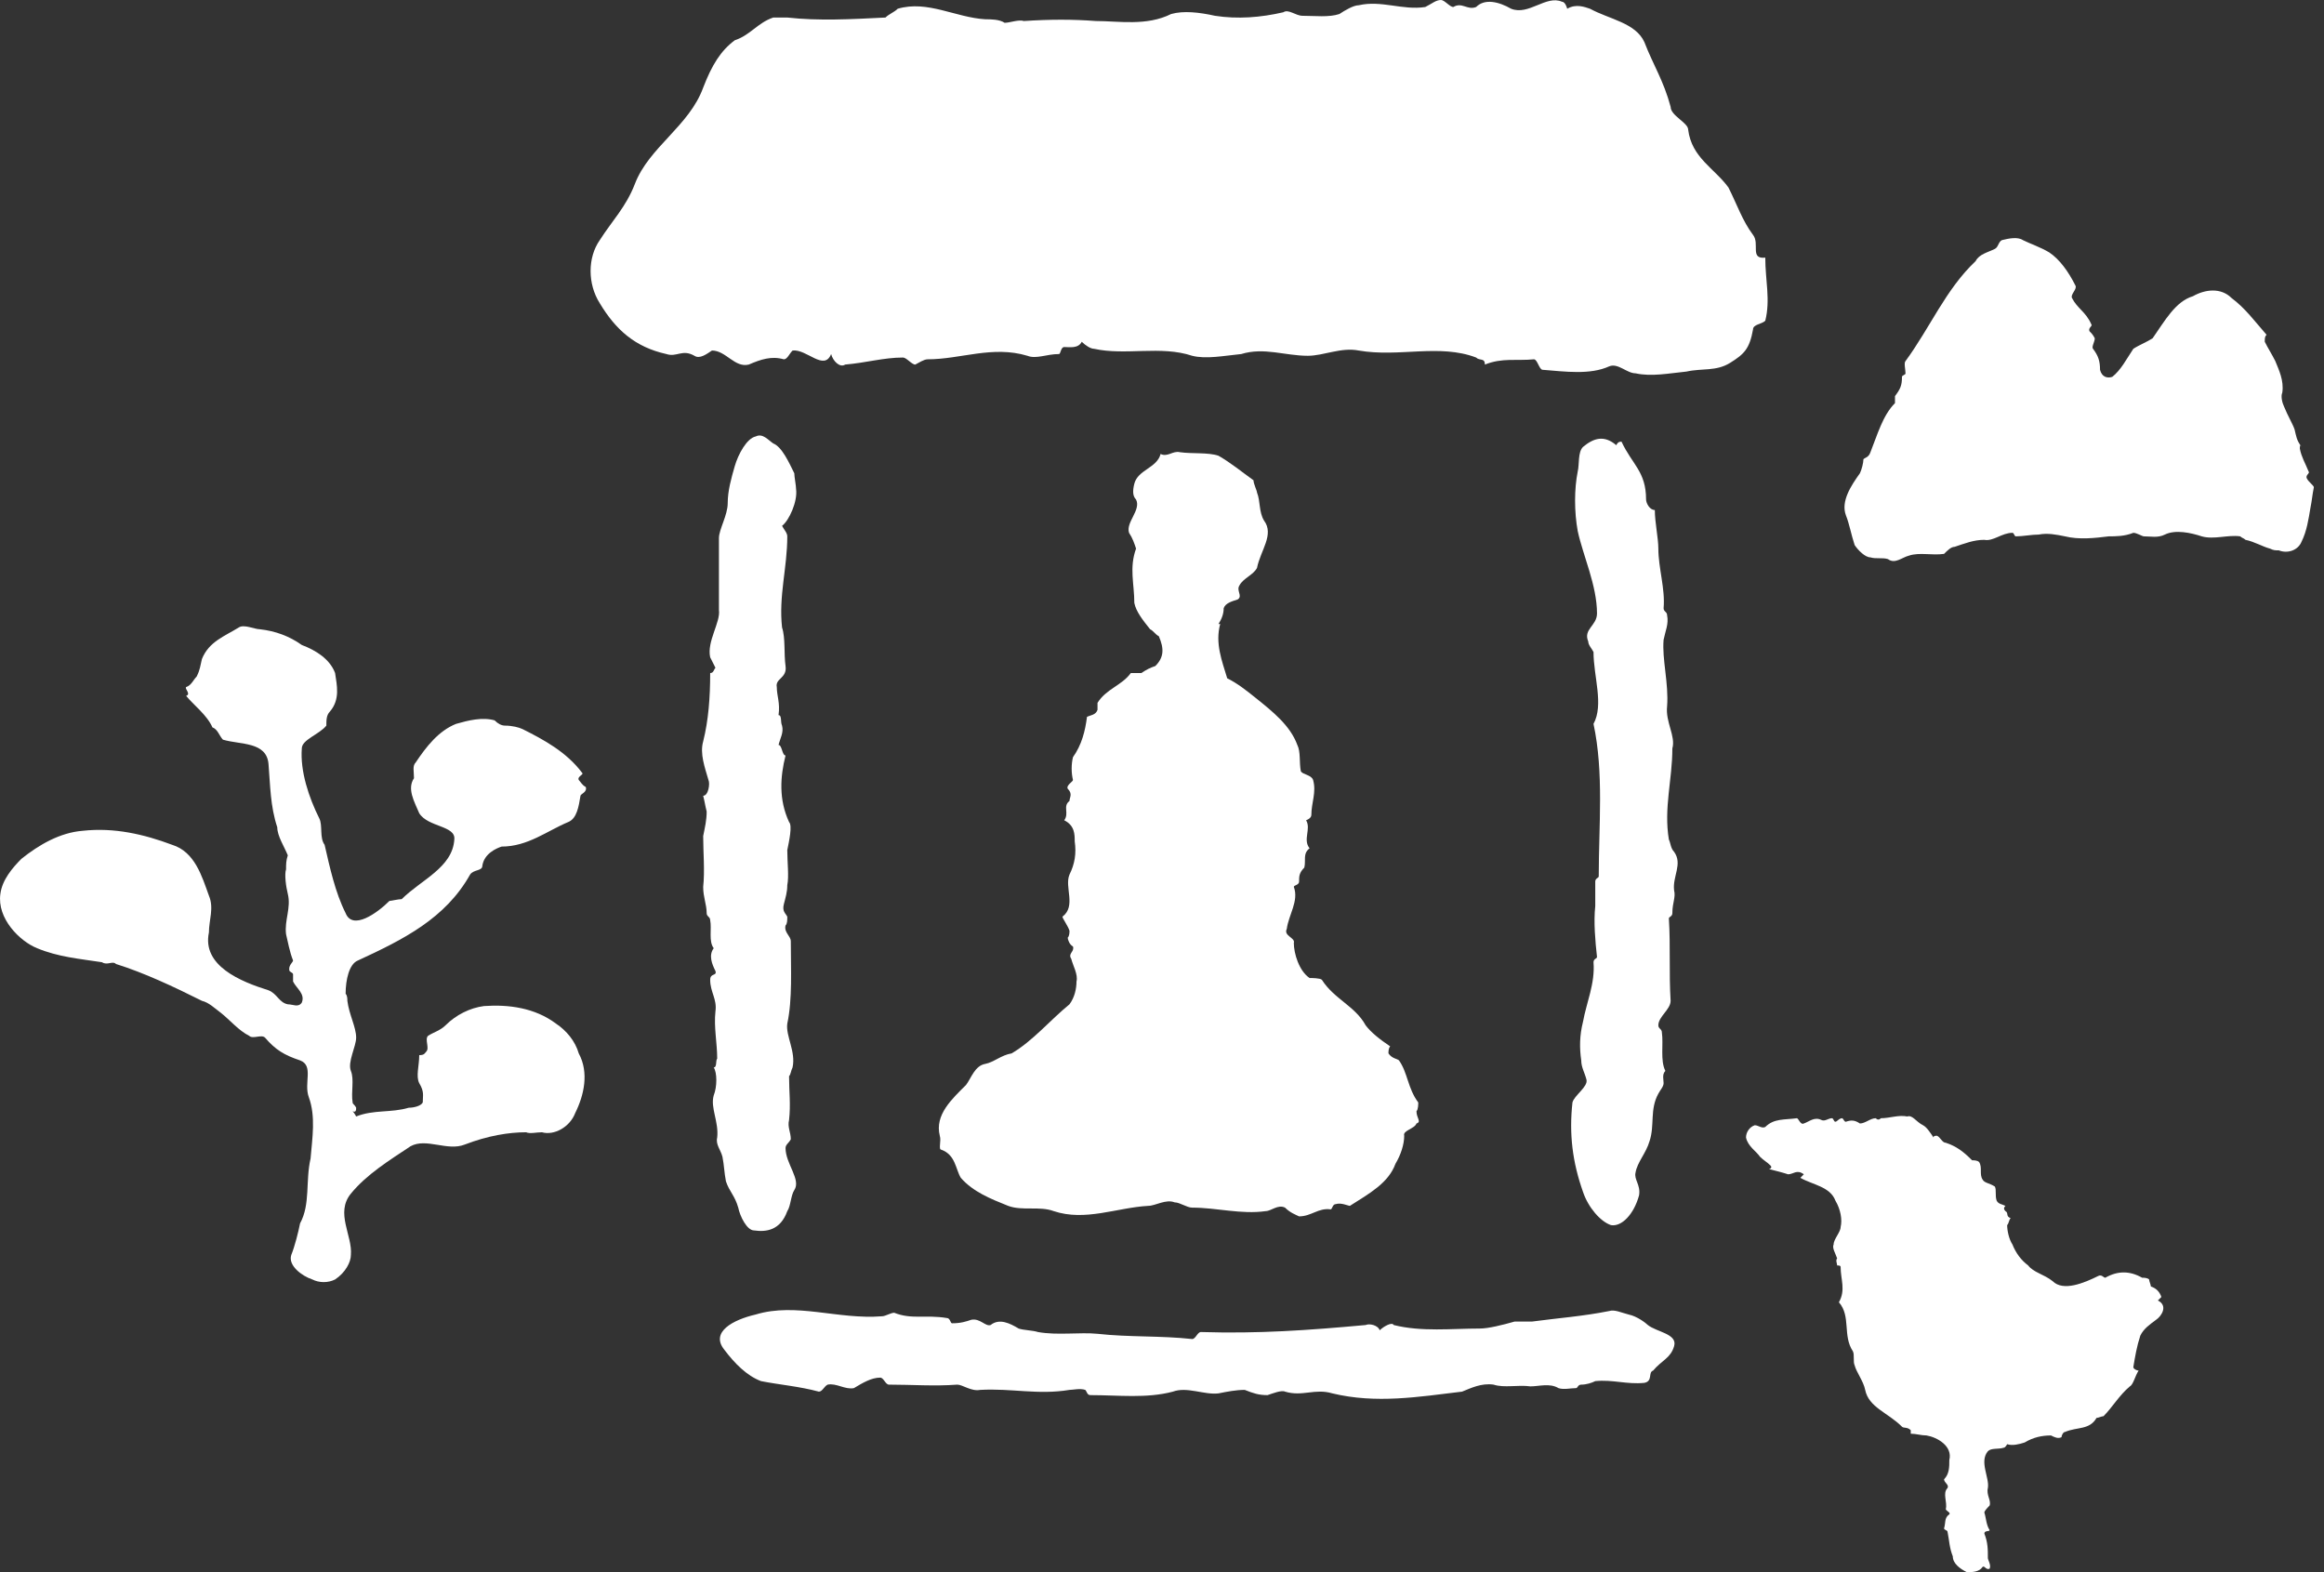 <svg width="68" height="46" viewBox="0 0 68 46" fill="none" xmlns="http://www.w3.org/2000/svg">
<rect x="0" y="0" width="68" height="46" fill="#333333" stroke="none"/>
<path d="M41.446 32.513C41.498 32.462 41.498 32.308 41.498 32.257C41.19 31.846 41.19 31.385 40.934 31.026C40.882 30.975 40.728 30.975 40.626 30.821C40.626 30.77 40.626 30.667 40.677 30.616C40.37 30.41 40.113 30.205 39.959 30C39.651 29.436 39.036 29.231 38.677 28.667C38.626 28.616 38.37 28.616 38.318 28.616C38.011 28.41 37.857 27.898 37.857 27.59C37.908 27.436 37.549 27.385 37.651 27.18C37.703 26.77 38.011 26.359 37.857 25.949C37.857 25.898 38.011 25.898 38.011 25.795C38.011 25.641 38.011 25.539 38.164 25.385C38.216 25.18 38.113 24.975 38.318 24.821C38.113 24.564 38.37 24.257 38.216 24C38.216 24 38.37 23.949 38.37 23.846C38.37 23.487 38.523 23.18 38.421 22.821C38.37 22.667 38.113 22.667 38.062 22.564C38.011 22.308 38.062 22 37.959 21.795C37.754 21.231 37.241 20.821 36.728 20.41C36.472 20.205 36.216 20 35.908 19.846C35.754 19.334 35.549 18.821 35.703 18.257H35.651C35.754 18.103 35.805 17.949 35.805 17.795C35.857 17.641 36.062 17.59 36.216 17.539C36.37 17.436 36.164 17.282 36.267 17.128C36.37 16.923 36.677 16.821 36.78 16.616C36.882 16.103 37.292 15.641 36.985 15.231C36.831 14.975 36.882 14.667 36.78 14.411C36.78 14.359 36.677 14.154 36.677 14.052C36.318 13.795 36.011 13.539 35.651 13.334C35.344 13.231 34.882 13.282 34.523 13.231C34.318 13.18 34.164 13.385 33.959 13.282C33.857 13.693 33.292 13.744 33.19 14.154C33.139 14.359 33.139 14.513 33.241 14.616C33.395 14.923 32.934 15.282 33.036 15.59C33.139 15.744 33.19 15.898 33.241 16.052C33.036 16.616 33.19 17.077 33.19 17.641C33.241 17.898 33.446 18.154 33.651 18.41C33.754 18.462 33.805 18.564 33.908 18.616C34.062 18.975 34.062 19.231 33.805 19.487C33.651 19.539 33.549 19.59 33.395 19.693C33.344 19.693 33.19 19.693 33.087 19.693C32.831 20.052 32.37 20.154 32.113 20.564C32.113 20.616 32.113 20.718 32.113 20.77C32.062 20.923 31.908 20.923 31.805 20.975C31.754 21.385 31.651 21.795 31.395 22.154C31.344 22.359 31.344 22.616 31.395 22.821C31.395 22.872 31.19 22.975 31.241 23.077C31.395 23.231 31.293 23.334 31.293 23.436C31.087 23.59 31.293 23.795 31.139 24C31.446 24.154 31.446 24.41 31.446 24.616C31.498 24.975 31.446 25.282 31.293 25.59C31.139 25.949 31.498 26.513 31.087 26.821C31.087 26.872 31.241 27.077 31.293 27.231C31.293 27.282 31.293 27.385 31.241 27.436C31.241 27.487 31.293 27.641 31.395 27.693C31.446 27.846 31.241 27.898 31.344 28.052C31.395 28.257 31.549 28.513 31.498 28.718C31.498 28.923 31.446 29.18 31.293 29.385C30.728 29.846 30.216 30.462 29.6 30.821C29.293 30.872 29.087 31.077 28.831 31.128C28.523 31.18 28.421 31.539 28.267 31.744C27.857 32.154 27.344 32.616 27.498 33.231C27.549 33.385 27.446 33.641 27.549 33.641C27.959 33.795 27.959 34.205 28.113 34.462C28.472 34.872 28.985 35.077 29.498 35.282C29.908 35.436 30.421 35.282 30.831 35.436C31.754 35.744 32.677 35.334 33.6 35.282C33.805 35.282 34.113 35.077 34.37 35.18C34.523 35.18 34.728 35.334 34.882 35.334C35.6 35.334 36.318 35.539 37.036 35.436C37.19 35.436 37.395 35.231 37.6 35.334C37.754 35.487 37.908 35.539 38.011 35.59C38.37 35.59 38.575 35.334 38.934 35.385C38.985 35.385 38.985 35.231 39.087 35.231C39.241 35.18 39.446 35.282 39.498 35.282C40.062 34.923 40.626 34.616 40.831 34.051C40.985 33.795 41.087 33.487 41.087 33.231C41.036 33.077 41.395 33.026 41.446 32.872C41.6 32.821 41.446 32.718 41.446 32.513Z" fill="white"/>
<path d="M60.062 37.487C60.37 37.795 60.985 37.538 61.396 37.333C61.498 37.282 61.549 37.385 61.601 37.385C61.96 37.179 62.319 37.179 62.678 37.385C62.729 37.385 62.831 37.385 62.883 37.436C62.883 37.487 62.934 37.59 62.934 37.641C63.088 37.692 63.191 37.795 63.242 37.949C63.242 37.949 63.191 38 63.139 38.051C63.447 38.205 63.242 38.513 63.088 38.615C62.883 38.769 62.729 38.872 62.626 39.077C62.524 39.385 62.472 39.692 62.421 40C62.421 40.051 62.524 40.103 62.575 40.103C62.472 40.256 62.421 40.513 62.319 40.564C62.011 40.821 61.806 41.179 61.549 41.436C61.498 41.436 61.396 41.487 61.344 41.487C61.139 41.846 60.78 41.744 60.421 41.898C60.37 41.898 60.319 42 60.319 42.051C60.216 42.103 60.114 42.051 60.011 42C59.755 42 59.498 42.051 59.242 42.205C59.088 42.256 58.883 42.308 58.729 42.256C58.729 42.256 58.678 42.359 58.626 42.359C58.472 42.41 58.267 42.359 58.165 42.462C57.908 42.769 58.216 43.231 58.165 43.538C58.114 43.744 58.267 43.898 58.216 44.051C58.165 44.103 58.062 44.205 58.062 44.256C58.114 44.41 58.114 44.615 58.216 44.769C58.216 44.821 58.062 44.769 58.062 44.872C58.165 45.128 58.165 45.333 58.165 45.59C58.165 45.641 58.267 45.795 58.216 45.898C58.114 45.949 58.062 45.795 58.011 45.846C57.908 46 57.703 46 57.549 46C57.344 45.898 57.139 45.744 57.139 45.538C57.037 45.282 57.037 45.077 56.985 44.821C56.985 44.769 56.883 44.769 56.883 44.718C56.934 44.564 56.883 44.41 57.037 44.308C57.088 44.256 56.934 44.205 56.934 44.154C56.985 43.949 56.831 43.692 56.985 43.538C57.037 43.436 56.883 43.385 56.883 43.282C57.037 43.128 57.037 42.923 57.037 42.718C57.139 42.308 56.678 42.051 56.37 42C56.216 42 56.062 41.949 55.908 41.949C55.908 41.949 55.908 41.898 55.908 41.846C55.806 41.744 55.703 41.795 55.652 41.744C55.242 41.333 54.678 41.179 54.575 40.667C54.524 40.41 54.319 40.154 54.267 39.949C54.216 39.846 54.267 39.641 54.216 39.538C53.908 39.077 54.165 38.513 53.806 38.103C54.011 37.744 53.857 37.436 53.857 37.077C53.857 37.026 53.806 37.026 53.755 37.026C53.755 36.974 53.703 36.872 53.755 36.821C53.703 36.667 53.601 36.513 53.652 36.41C53.652 36.256 53.857 36.051 53.857 35.898C53.908 35.692 53.857 35.385 53.703 35.128C53.549 34.718 53.037 34.667 52.678 34.462C52.729 34.41 52.78 34.359 52.78 34.359C52.575 34.205 52.472 34.359 52.319 34.359C52.165 34.308 51.96 34.256 51.755 34.205C51.806 34.205 51.857 34.154 51.806 34.103C51.703 34 51.601 33.949 51.498 33.846C51.396 33.692 51.139 33.538 51.088 33.282C51.088 33.128 51.191 32.974 51.344 32.923C51.447 32.923 51.549 33.026 51.652 32.974C51.908 32.718 52.216 32.769 52.575 32.718C52.626 32.718 52.678 32.923 52.78 32.872C52.934 32.821 53.088 32.667 53.293 32.769C53.396 32.821 53.498 32.718 53.601 32.718C53.652 32.718 53.652 32.821 53.703 32.821C53.755 32.821 53.806 32.718 53.908 32.718C53.96 32.769 53.96 32.821 54.011 32.821C54.165 32.769 54.267 32.769 54.421 32.872C54.575 32.872 54.729 32.718 54.883 32.718C54.934 32.769 54.985 32.769 55.037 32.718C55.293 32.718 55.549 32.615 55.806 32.667C55.96 32.615 56.062 32.821 56.267 32.923C56.37 32.974 56.472 33.128 56.575 33.282C56.575 33.231 56.626 33.231 56.678 33.231C56.78 33.282 56.831 33.436 56.934 33.436C57.242 33.538 57.447 33.692 57.703 33.949C57.755 33.949 57.857 33.949 57.908 34C58.011 34.154 57.908 34.359 58.011 34.513C58.062 34.615 58.216 34.615 58.37 34.718C58.421 34.821 58.37 34.974 58.421 35.128C58.472 35.231 58.575 35.231 58.678 35.282C58.626 35.333 58.626 35.385 58.678 35.436C58.78 35.487 58.678 35.59 58.831 35.641C58.78 35.692 58.78 35.795 58.729 35.846C58.729 36 58.78 36.256 58.883 36.41C58.985 36.667 59.139 36.872 59.344 37.026C59.498 37.231 59.806 37.282 60.062 37.487Z" fill="white"/>
<path d="M9.652 20.821C9.549 20.924 9.549 21.077 9.549 21.231C9.344 21.488 8.831 21.642 8.831 21.898C8.78 22.565 9.036 23.334 9.344 23.949C9.446 24.154 9.344 24.513 9.498 24.718C9.652 25.385 9.805 26.103 10.113 26.718C10.318 27.231 11.036 26.718 11.395 26.36C11.446 26.36 11.652 26.308 11.754 26.308C12.318 25.744 13.241 25.385 13.293 24.565C13.344 24.154 12.523 24.206 12.267 23.795C12.113 23.436 11.908 23.077 12.113 22.77C12.113 22.565 12.062 22.411 12.164 22.308C12.472 21.847 12.831 21.385 13.344 21.18C13.703 21.077 14.113 20.975 14.472 21.077C14.575 21.18 14.677 21.231 14.78 21.231C14.985 21.231 15.19 21.283 15.293 21.334C15.908 21.642 16.575 22 17.036 22.616C17.087 22.667 16.882 22.718 16.934 22.821C16.985 22.872 17.036 22.975 17.139 23.026C17.19 23.18 16.985 23.231 16.985 23.283C16.934 23.59 16.882 23.949 16.626 24.052C16.011 24.308 15.446 24.77 14.677 24.77C14.523 24.821 14.164 24.975 14.113 25.334C14.113 25.488 13.857 25.436 13.754 25.59C13.036 26.872 11.805 27.488 10.472 28.103C10.216 28.206 10.113 28.667 10.113 29.077C10.164 29.129 10.164 29.231 10.164 29.283C10.216 29.693 10.421 30.052 10.421 30.36C10.421 30.616 10.164 31.077 10.267 31.334C10.37 31.59 10.267 31.949 10.318 32.257C10.318 32.308 10.37 32.308 10.421 32.411C10.421 32.462 10.421 32.565 10.318 32.513C10.37 32.565 10.421 32.667 10.421 32.667C10.934 32.462 11.446 32.565 11.959 32.411C12.113 32.411 12.318 32.359 12.37 32.257C12.37 32.052 12.421 31.949 12.267 31.693C12.164 31.488 12.267 31.18 12.267 30.872C12.421 30.872 12.421 30.821 12.472 30.77C12.575 30.667 12.421 30.411 12.523 30.308C12.677 30.206 12.882 30.154 13.036 30C13.344 29.693 13.754 29.488 14.164 29.436C14.882 29.385 15.652 29.488 16.267 29.949C16.575 30.154 16.831 30.462 16.934 30.821C17.241 31.385 17.087 32.052 16.831 32.565C16.677 32.975 16.216 33.231 15.857 33.129C15.703 33.129 15.498 33.18 15.395 33.129C14.882 33.129 14.267 33.231 13.6 33.488C13.088 33.693 12.472 33.283 12.011 33.539C11.395 33.949 10.729 34.359 10.267 34.924C9.805 35.488 10.318 36.154 10.267 36.718C10.267 36.924 10.113 37.231 9.805 37.436C9.6 37.539 9.344 37.539 9.139 37.436C8.831 37.334 8.421 37.026 8.523 36.718C8.626 36.462 8.729 36.052 8.78 35.795C9.087 35.231 8.934 34.565 9.087 33.898C9.139 33.283 9.241 32.667 9.036 32.103C8.882 31.693 9.19 31.18 8.78 31.026C8.318 30.872 8.062 30.718 7.754 30.36C7.652 30.257 7.395 30.411 7.293 30.308C6.985 30.154 6.729 29.847 6.472 29.642C6.267 29.488 6.113 29.334 5.908 29.283C5.087 28.872 4.216 28.462 3.395 28.206C3.293 28.103 3.139 28.257 2.985 28.154C2.318 28.052 1.703 28 1.087 27.744C0.575 27.539 -0.092 26.872 0.011 26.154C0.062 25.744 0.37 25.385 0.626 25.129C1.139 24.718 1.754 24.36 2.421 24.308C3.344 24.206 4.216 24.411 5.036 24.718C5.703 24.924 5.908 25.642 6.113 26.206C6.267 26.565 6.113 26.924 6.113 27.283C5.908 28.257 7.036 28.718 7.857 28.975C8.113 29.077 8.164 29.334 8.421 29.385C8.575 29.385 8.729 29.488 8.831 29.334C8.934 29.077 8.677 28.924 8.575 28.718C8.575 28.667 8.575 28.565 8.575 28.513C8.575 28.462 8.523 28.462 8.472 28.411C8.421 28.257 8.575 28.154 8.575 28.103C8.472 27.847 8.421 27.539 8.37 27.334C8.318 26.924 8.523 26.565 8.421 26.154C8.37 25.949 8.318 25.59 8.37 25.436C8.37 25.283 8.37 25.18 8.421 25.026C8.318 24.77 8.113 24.462 8.113 24.206C7.908 23.59 7.908 22.975 7.857 22.36C7.805 21.693 7.036 21.795 6.523 21.642C6.421 21.539 6.37 21.334 6.216 21.283C6.062 20.924 5.652 20.616 5.446 20.36C5.6 20.308 5.395 20.154 5.446 20.103C5.6 20.052 5.652 19.898 5.754 19.795C5.857 19.59 5.857 19.488 5.908 19.283C6.113 18.77 6.575 18.616 6.985 18.36C7.139 18.257 7.446 18.411 7.6 18.411C8.062 18.462 8.472 18.616 8.831 18.872C9.241 19.026 9.652 19.283 9.805 19.693C9.857 20.052 9.959 20.462 9.652 20.821Z" fill="white"/>
<path d="M67.293 13.129C67.344 13.385 67.447 13.539 67.549 13.795C67.601 13.847 67.447 13.898 67.498 14C67.549 14.103 67.703 14.206 67.703 14.257C67.652 14.513 67.652 14.616 67.601 14.872C67.549 15.18 67.498 15.539 67.344 15.847C67.242 16.103 66.934 16.206 66.678 16.103C66.575 16.103 66.524 16.103 66.421 16.052C66.216 16 65.96 15.847 65.703 15.795C65.652 15.744 65.601 15.744 65.549 15.693C65.191 15.641 64.78 15.795 64.421 15.693C64.114 15.59 63.652 15.488 63.344 15.641C63.139 15.744 62.934 15.693 62.729 15.693C62.678 15.693 62.524 15.59 62.421 15.59C62.165 15.693 61.908 15.693 61.703 15.693C61.293 15.744 60.831 15.795 60.421 15.693C60.165 15.641 59.908 15.59 59.652 15.641C59.447 15.641 59.191 15.693 58.985 15.693C58.934 15.693 58.934 15.59 58.883 15.59C58.575 15.59 58.319 15.847 58.062 15.795C57.755 15.795 57.498 15.898 57.191 16C57.088 16 56.985 16.103 56.883 16.206C56.524 16.257 56.165 16.154 55.857 16.257C55.652 16.308 55.447 16.513 55.242 16.359C55.088 16.308 54.883 16.359 54.729 16.308C54.575 16.308 54.37 16.103 54.267 15.949C54.165 15.641 54.114 15.334 54.011 15.077C53.857 14.667 54.165 14.206 54.421 13.847C54.472 13.744 54.524 13.539 54.524 13.436C54.575 13.385 54.678 13.385 54.729 13.231C54.934 12.718 55.088 12.154 55.447 11.795C55.447 11.744 55.447 11.693 55.447 11.59C55.601 11.385 55.652 11.282 55.652 11.026C55.652 10.975 55.755 10.975 55.755 10.923C55.755 10.821 55.703 10.616 55.755 10.565C56.472 9.59 56.934 8.462 57.806 7.641C57.908 7.436 58.165 7.385 58.37 7.282C58.472 7.231 58.472 7.077 58.575 7.026C58.78 6.975 59.037 6.923 59.191 7.026C59.396 7.129 59.703 7.231 59.96 7.385C60.267 7.59 60.524 7.949 60.729 8.359C60.78 8.462 60.575 8.616 60.626 8.718C60.78 9.026 61.037 9.129 61.191 9.488C61.242 9.539 61.088 9.59 61.139 9.693C61.191 9.744 61.242 9.795 61.293 9.898C61.293 10 61.191 10.154 61.242 10.206C61.396 10.411 61.447 10.565 61.447 10.821C61.498 11.026 61.652 11.077 61.806 11.026C62.062 10.821 62.216 10.513 62.421 10.206C62.575 10.103 62.831 10 62.985 9.898C63.344 9.385 63.652 8.821 64.165 8.667C64.524 8.462 64.985 8.411 65.293 8.718C65.703 9.026 65.96 9.385 66.319 9.795C66.267 9.847 66.267 9.898 66.267 10C66.37 10.206 66.472 10.359 66.575 10.565C66.678 10.821 66.832 11.129 66.78 11.488C66.729 11.59 66.78 11.795 66.832 11.898C66.934 12.154 67.088 12.411 67.139 12.565C67.191 12.77 67.191 12.872 67.344 13.077C67.293 12.975 67.293 13.077 67.293 13.129Z" fill="white"/>
<path d="M51.293 6.872C51.498 7.128 51.191 7.59 51.652 7.538C51.652 8.205 51.806 8.769 51.652 9.385C51.55 9.487 51.293 9.487 51.293 9.641C51.191 10.205 51.037 10.359 50.626 10.615C50.216 10.872 49.806 10.769 49.344 10.872C48.832 10.923 48.319 11.026 47.857 10.923C47.601 10.923 47.344 10.615 47.088 10.718C46.524 10.974 45.806 10.872 45.139 10.82C45.037 10.82 44.985 10.513 44.883 10.513C44.37 10.564 43.96 10.461 43.447 10.667C43.447 10.461 43.293 10.564 43.191 10.461C42.114 10.051 40.934 10.461 39.755 10.256C39.242 10.154 38.729 10.41 38.267 10.41C37.601 10.41 36.985 10.154 36.319 10.359C35.806 10.41 35.293 10.513 34.883 10.41C33.96 10.103 32.934 10.41 32.011 10.205C31.909 10.205 31.755 10.103 31.652 10C31.549 10.205 31.293 10.154 31.139 10.154C31.037 10.154 31.037 10.359 30.985 10.359C30.626 10.359 30.319 10.513 30.062 10.41C29.037 10.103 28.114 10.513 27.139 10.513C27.037 10.513 26.883 10.615 26.78 10.667C26.678 10.667 26.524 10.461 26.421 10.461C25.857 10.461 25.344 10.615 24.729 10.667C24.575 10.769 24.37 10.564 24.319 10.359C24.114 10.872 23.601 10.205 23.191 10.256C23.088 10.359 23.037 10.513 22.934 10.513C22.575 10.41 22.267 10.513 21.909 10.667C21.498 10.769 21.242 10.256 20.832 10.256C20.678 10.359 20.473 10.513 20.319 10.41C19.96 10.205 19.806 10.461 19.498 10.359C18.575 10.154 18.011 9.641 17.549 8.872C17.191 8.308 17.191 7.538 17.549 7.026C17.909 6.462 18.319 6.051 18.575 5.385C18.985 4.308 20.165 3.692 20.575 2.564C20.832 1.897 21.088 1.487 21.498 1.179C21.96 1.026 22.165 0.667 22.626 0.513C22.729 0.513 22.985 0.513 23.037 0.513C23.96 0.615 24.883 0.564 25.909 0.513C26.011 0.41 26.165 0.359 26.267 0.256C27.139 0 27.96 0.513 28.832 0.564C28.985 0.564 29.242 0.564 29.396 0.667C29.549 0.667 29.806 0.564 29.96 0.615C30.729 0.564 31.396 0.564 32.062 0.615C32.729 0.615 33.55 0.769 34.267 0.41C34.626 0.308 35.088 0.359 35.55 0.462C36.216 0.564 36.883 0.513 37.55 0.359C37.703 0.256 37.908 0.462 38.114 0.462C38.473 0.462 38.883 0.513 39.191 0.41C39.344 0.308 39.601 0.154 39.755 0.154C40.421 0 41.037 0.308 41.703 0.205C41.908 0.103 42.011 0 42.165 0C42.267 0 42.421 0.205 42.524 0.205C42.78 0.051 42.934 0.308 43.191 0.205C43.447 -0.051 43.857 0.051 44.216 0.256C44.729 0.462 45.242 -0.154 45.703 0.051C45.806 0.051 45.857 0.256 45.857 0.256C46.114 0.103 46.37 0.205 46.524 0.256C47.088 0.564 47.857 0.667 48.114 1.231C48.37 1.897 48.678 2.359 48.883 3.128C48.883 3.385 49.396 3.59 49.396 3.795C49.498 4.615 50.165 4.923 50.575 5.487C50.832 6 50.985 6.462 51.293 6.872Z" fill="white"/>
<path d="M22.985 19.488C23.036 19.847 22.677 19.847 22.729 20.104C22.729 20.36 22.831 20.565 22.78 20.924C22.883 20.924 22.831 21.129 22.883 21.232C22.934 21.437 22.831 21.591 22.78 21.796C22.883 21.796 22.883 22.104 22.985 22.104C22.831 22.719 22.78 23.386 23.088 24.052C23.19 24.155 23.088 24.616 23.036 24.873C23.036 25.232 23.088 25.642 23.036 25.898C23.036 26.104 22.985 26.257 22.934 26.462C22.883 26.668 22.985 26.719 23.036 26.821C23.036 26.924 23.036 27.027 22.985 27.078C22.934 27.283 23.139 27.386 23.139 27.539C23.139 28.36 23.19 29.232 23.036 29.95C22.985 30.309 23.293 30.77 23.19 31.232C23.139 31.334 23.139 31.437 23.088 31.488C23.088 31.95 23.139 32.309 23.088 32.77C23.036 32.975 23.139 33.129 23.139 33.334C23.088 33.437 22.985 33.488 22.985 33.591C22.985 34.052 23.447 34.514 23.241 34.821C23.139 34.975 23.139 35.283 23.036 35.437C22.831 36.001 22.421 36.052 22.062 36.001C21.857 36.001 21.652 35.591 21.601 35.334C21.498 34.975 21.344 34.873 21.241 34.565C21.19 34.309 21.19 34.103 21.139 33.847C21.088 33.642 20.934 33.488 20.985 33.283C21.036 32.821 20.78 32.411 20.883 32.052C20.985 31.796 20.985 31.386 20.883 31.232C20.985 31.232 20.934 31.027 20.985 30.975C20.985 30.514 20.883 30.052 20.934 29.591C20.985 29.232 20.78 29.027 20.78 28.668C20.78 28.462 20.985 28.565 20.934 28.411C20.831 28.206 20.729 27.95 20.883 27.744C20.729 27.539 20.831 27.18 20.78 26.924C20.78 26.821 20.677 26.821 20.677 26.719C20.677 26.462 20.575 26.257 20.575 25.95C20.626 25.488 20.575 24.924 20.575 24.462C20.626 24.206 20.677 24.001 20.677 23.744C20.626 23.539 20.626 23.488 20.575 23.283C20.729 23.283 20.78 22.924 20.729 22.821C20.626 22.462 20.472 22.052 20.575 21.693C20.729 21.078 20.78 20.411 20.78 19.693C20.883 19.693 20.883 19.591 20.934 19.539C20.883 19.437 20.831 19.334 20.78 19.232C20.677 18.77 21.088 18.206 21.036 17.847C21.036 17.232 21.036 16.462 21.036 15.745C21.036 15.488 21.293 15.078 21.293 14.719C21.293 14.36 21.395 14.001 21.498 13.642C21.601 13.283 21.857 12.821 22.113 12.77C22.318 12.668 22.472 12.873 22.626 12.975C22.883 13.078 23.088 13.539 23.241 13.847C23.241 13.95 23.293 14.206 23.293 14.309C23.344 14.668 23.088 15.232 22.883 15.386C22.934 15.488 23.036 15.591 23.036 15.693C23.036 16.616 22.78 17.437 22.883 18.36C22.985 18.668 22.934 19.129 22.985 19.488Z" fill="white"/>
<path d="M48.779 20.667C48.728 21.128 49.036 21.538 48.933 21.898C48.933 22.821 48.677 23.641 48.831 24.564C48.882 24.667 48.882 24.821 48.984 24.923C49.241 25.282 48.933 25.641 48.984 26.051C49.036 26.256 48.933 26.41 48.933 26.718C48.933 26.821 48.831 26.821 48.831 26.872C48.882 27.692 48.831 28.462 48.882 29.282C48.882 29.538 48.523 29.744 48.523 30C48.523 30.103 48.626 30.103 48.626 30.205C48.677 30.564 48.574 31.026 48.728 31.333C48.626 31.436 48.677 31.59 48.677 31.692C48.677 31.795 48.574 31.898 48.523 32C48.267 32.462 48.42 32.923 48.267 33.385C48.164 33.744 47.908 34 47.856 34.308C47.805 34.513 48.01 34.667 47.959 34.974C47.805 35.538 47.446 35.898 47.138 35.846C46.831 35.744 46.472 35.333 46.318 34.872C46.01 34 45.908 33.179 46.01 32.257C46.061 32.051 46.472 31.795 46.42 31.59C46.369 31.385 46.267 31.231 46.267 31.026C46.215 30.667 46.215 30.308 46.318 29.898C46.42 29.333 46.677 28.769 46.626 28.154C46.626 28.051 46.728 28.051 46.728 28C46.677 27.538 46.626 26.974 46.677 26.513C46.677 26.256 46.677 26.051 46.677 25.795C46.677 25.692 46.779 25.692 46.779 25.641C46.779 24.154 46.933 22.615 46.626 21.18C46.933 20.615 46.626 19.795 46.626 19.077C46.574 18.974 46.472 18.872 46.472 18.769C46.318 18.41 46.728 18.308 46.728 17.949C46.728 17.128 46.318 16.256 46.164 15.539C46.061 14.974 46.061 14.308 46.164 13.795C46.215 13.59 46.164 13.231 46.318 13.077C46.626 12.821 46.933 12.718 47.292 13.026C47.343 12.923 47.395 12.923 47.446 12.923C47.754 13.59 48.164 13.795 48.164 14.615C48.164 14.718 48.267 14.923 48.42 14.923C48.42 15.282 48.523 15.744 48.523 16.051C48.523 16.615 48.728 17.231 48.677 17.795C48.677 17.898 48.779 17.898 48.779 18C48.831 18.256 48.728 18.462 48.677 18.718C48.626 19.282 48.831 20 48.779 20.667Z" fill="white"/>
<path d="M48.985 39.385C48.883 39.743 48.626 39.795 48.37 40.102C48.216 40.154 48.37 40.41 48.114 40.461C47.601 40.513 47.19 40.359 46.678 40.41C46.575 40.461 46.421 40.513 46.267 40.513C46.165 40.513 46.165 40.615 46.114 40.615C45.96 40.615 45.755 40.667 45.601 40.615C45.344 40.461 45.037 40.564 44.78 40.564C44.421 40.513 44.011 40.615 43.703 40.513C43.344 40.461 43.037 40.615 42.78 40.718C41.498 40.872 40.267 41.077 38.985 40.769C38.472 40.615 38.114 40.872 37.601 40.718C37.498 40.667 37.242 40.769 37.088 40.82C36.831 40.82 36.678 40.769 36.421 40.667C36.165 40.667 35.908 40.718 35.652 40.769C35.242 40.82 34.729 40.564 34.319 40.718C33.549 40.923 32.729 40.82 31.908 40.82C31.806 40.82 31.806 40.718 31.755 40.667C31.601 40.615 31.396 40.667 31.293 40.667C30.37 40.82 29.601 40.615 28.678 40.667C28.421 40.718 28.165 40.513 28.011 40.513C27.344 40.564 26.678 40.513 26.011 40.513C25.908 40.513 25.857 40.308 25.755 40.308C25.498 40.308 25.242 40.461 24.985 40.615C24.729 40.667 24.473 40.461 24.216 40.513C24.113 40.564 24.062 40.718 23.96 40.718C23.396 40.564 22.78 40.513 22.267 40.41C21.857 40.256 21.498 39.897 21.19 39.487C20.78 38.974 21.447 38.615 22.113 38.461C23.293 38.102 24.524 38.615 25.806 38.513C25.908 38.513 26.062 38.41 26.165 38.41C26.678 38.615 27.088 38.461 27.703 38.564C27.806 38.564 27.806 38.718 27.857 38.718C28.113 38.718 28.267 38.667 28.421 38.615C28.678 38.564 28.831 38.82 28.985 38.769C29.242 38.564 29.549 38.718 29.806 38.872C29.96 38.923 30.216 38.923 30.37 38.974C30.934 39.077 31.601 38.974 32.114 39.026C33.037 39.128 33.96 39.077 34.883 39.179C34.985 39.179 35.037 38.974 35.139 38.974C36.831 39.026 38.267 38.923 39.96 38.769C40.062 38.718 40.319 38.769 40.37 38.923C40.472 38.82 40.729 38.667 40.78 38.769C41.601 38.974 42.472 38.872 43.293 38.872C43.549 38.872 43.96 38.769 44.319 38.667C44.472 38.667 44.729 38.667 44.831 38.667C45.601 38.564 46.319 38.513 47.088 38.359C47.242 38.308 47.447 38.41 47.652 38.461C47.908 38.513 48.165 38.718 48.216 38.769C48.472 38.974 49.088 39.026 48.985 39.385Z" fill="white"/>
</svg>
